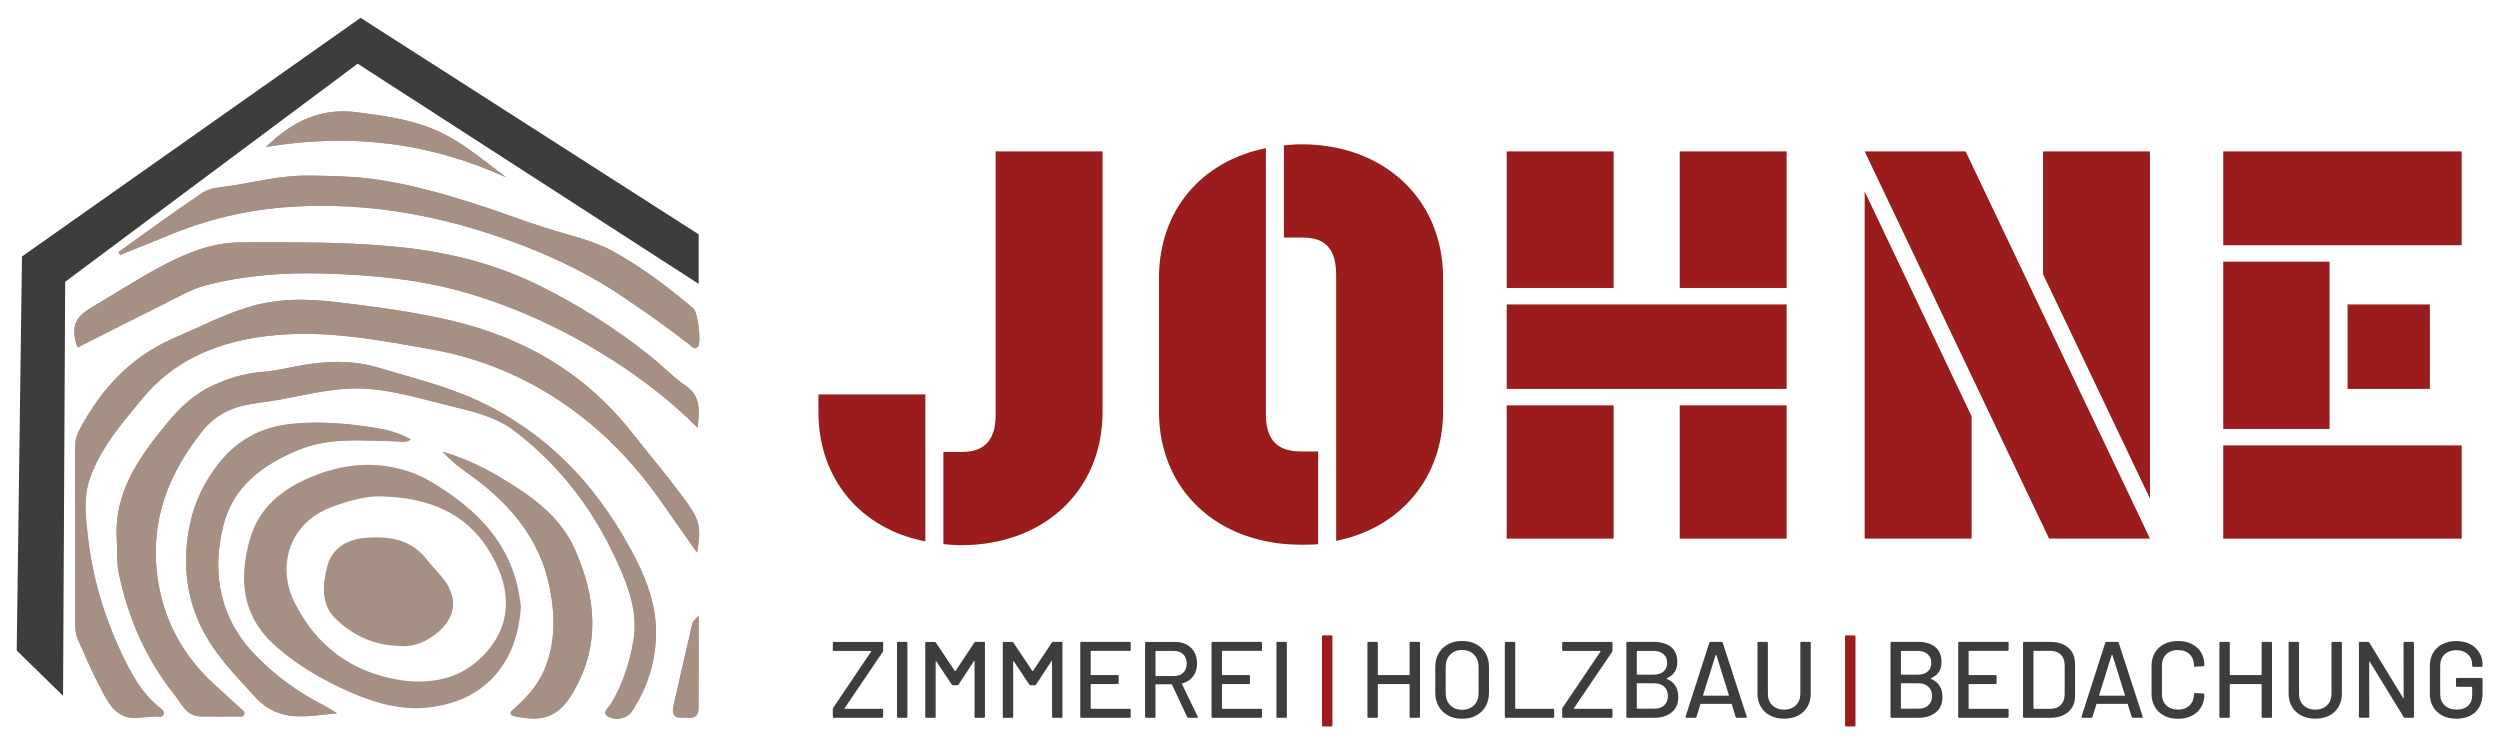 <?xml version="1.0" encoding="UTF-8"?><svg id="Ebene_1" xmlns="http://www.w3.org/2000/svg" viewBox="0 0 622.47 185.56"><defs><style>.cls-1{fill:#3d3d3b;}.cls-2{fill:#a69083;}.cls-3{fill:#9b1c1c;}</style></defs><path class="cls-3" d="M203.78,98.2h26.62v36.6c-16.15-3.14-26.62-15.57-26.62-32.23v-4.37Z"/><path class="cls-3" d="M247.9,37.7h26.62v64.87c0,19.53-14.51,33.18-35.29,33.18-1.5,0-2.99-.14-4.34-.27v-22.94h4.34c3.74,0,8.67-.96,8.67-9.15V37.7Z"/><path class="cls-3" d="M288.57,102.43v-33.18c0-16.8,10.47-29.09,26.62-32.36v66.37c0,8.19,5.08,9.15,8.82,9.15h4.19v23.08c-1.35.14-2.84.14-4.19.14-20.94,0-35.44-13.66-35.44-33.18Z"/><path class="cls-3" d="M319.68,59.14v-22.94c1.35-.14,2.84-.27,4.34-.27,20.64,0,35.29,13.66,35.29,33.32v33.18c0,16.66-10.77,29.09-26.62,32.23v-66.23c0-8.33-4.64-9.29-8.67-9.29h-4.34Z"/><rect class="cls-3" x="375.16" y="37.7" width="26.62" height="34"/><rect class="cls-3" x="375.16" y="75.8" width="69.69" height="21.03"/><rect class="cls-3" x="375.16" y="100.93" width="26.62" height="33.18"/><rect class="cls-3" x="418.23" y="37.7" width="26.62" height="34"/><rect class="cls-3" x="418.23" y="100.93" width="26.62" height="33.18"/><polygon class="cls-3" points="535.32 134.11 510.2 134.11 464.28 37.7 489.41 37.7 535.32 134.11"/><polygon class="cls-3" points="464.28 134.11 464.28 47.67 490.91 103.66 490.91 134.11 464.28 134.11"/><polygon class="cls-3" points="508.7 37.7 535.32 37.7 535.32 124.14 508.7 68.29 508.7 37.7"/><rect class="cls-3" x="553.56" y="37.7" width="59.37" height="23.35"/><rect class="cls-3" x="553.56" y="65.15" width="26.47" height="41.65"/><rect class="cls-3" x="553.56" y="110.9" width="59.37" height="23.22"/><rect class="cls-3" x="584.52" y="75.8" width="20.49" height="21.03"/><path class="cls-1" d="M207.36,178.45v-1.89c0-.14.04-.26.11-.35l9.45-14.01s.02-.04,0-.08c-.02-.04-.05-.05-.08-.05h-9.21c-.18,0-.27-.09-.27-.27v-1.7c0-.18.09-.27.27-.27h11.99c.18,0,.27.09.27.27v1.89c0,.14-.04.26-.11.35l-9.5,14.01s-.02.04,0,.08c.02.04.04.05.08.05h9.26c.18,0,.27.09.27.27v1.7c0,.18-.09.27-.27.27h-11.99c-.18,0-.27-.09-.27-.27Z"/><path class="cls-1" d="M223.34,178.45v-18.36c0-.18.09-.27.27-.27h2.05c.18,0,.27.09.27.27v18.36c0,.18-.09.27-.27.27h-2.05c-.18,0-.27-.09-.27-.27Z"/><path class="cls-1" d="M242.92,159.82h2.05c.18,0,.27.09.27.27v18.36c0,.18-.09.27-.27.27h-2.05c-.18,0-.27-.09-.27-.27v-13.82c0-.05-.02-.09-.05-.11-.04-.02-.06,0-.08.05l-3.86,5.89c-.07.11-.18.16-.32.16h-1.03c-.13,0-.23-.05-.32-.16l-3.89-5.83c-.02-.05-.04-.07-.08-.05-.04.02-.05.05-.05.11v13.77c0,.18-.09.27-.27.27h-2.05c-.18,0-.27-.09-.27-.27v-18.36c0-.18.09-.27.27-.27h2.05c.14,0,.25.05.32.16l4.73,7.07s.04.03.08.03.06,0,.08-.03l4.7-7.07c.09-.11.2-.16.32-.16Z"/><path class="cls-1" d="M262.22,159.82h2.05c.18,0,.27.09.27.27v18.36c0,.18-.09.27-.27.27h-2.05c-.18,0-.27-.09-.27-.27v-13.82c0-.05-.02-.09-.05-.11-.04-.02-.06,0-.08.05l-3.86,5.89c-.07.11-.18.16-.32.16h-1.03c-.13,0-.23-.05-.32-.16l-3.89-5.83c-.02-.05-.04-.07-.08-.05-.04.02-.05.05-.05.11v13.77c0,.18-.09.27-.27.27h-2.05c-.18,0-.27-.09-.27-.27v-18.36c0-.18.09-.27.27-.27h2.05c.14,0,.25.05.32.16l4.72,7.07s.04.03.08.03.06,0,.08-.03l4.7-7.07c.09-.11.2-.16.32-.16Z"/><path class="cls-1" d="M281.26,162.06h-9.58c-.07,0-.11.04-.11.11v5.8c0,.07.04.11.11.11h6.59c.18,0,.27.09.27.27v1.7c0,.18-.09.27-.27.27h-6.59c-.07,0-.11.04-.11.11v5.94c0,.07.04.11.11.11h9.58c.18,0,.27.09.27.27v1.7c0,.18-.09.27-.27.27h-12.02c-.18,0-.27-.09-.27-.27v-18.36c0-.18.09-.27.27-.27h12.02c.18,0,.27.09.27.27v1.7c0,.18-.09.27-.27.27Z"/><path class="cls-1" d="M295.59,178.53l-3.78-8.07c-.02-.05-.05-.08-.11-.08h-3.89c-.07,0-.11.04-.11.11v7.97c0,.18-.09.27-.27.27h-2.05c-.18,0-.27-.09-.27-.27v-18.36c0-.18.09-.27.27-.27h7.26c1.08,0,2.03.23,2.85.68.82.45,1.45,1.08,1.9,1.89.45.81.67,1.75.67,2.81,0,1.26-.33,2.33-.98,3.2-.66.87-1.57,1.46-2.74,1.77-.07.04-.09.08-.05.13l3.92,8.1s.03.08.03.13c0,.13-.07.19-.21.19h-2.13c-.14,0-.24-.06-.3-.19ZM287.71,162.17v6.05c0,.07.04.11.11.11h4.51c.95,0,1.72-.28,2.29-.85.58-.57.86-1.32.86-2.25s-.29-1.72-.86-2.29-1.34-.86-2.29-.86h-4.51c-.07,0-.11.04-.11.11Z"/><path class="cls-1" d="M313.95,162.06h-9.58c-.07,0-.11.04-.11.11v5.8c0,.07.04.11.11.11h6.59c.18,0,.27.09.27.27v1.7c0,.18-.09.27-.27.27h-6.59c-.07,0-.11.04-.11.11v5.94c0,.07.04.11.11.11h9.58c.18,0,.27.09.27.27v1.7c0,.18-.09.27-.27.27h-12.02c-.18,0-.27-.09-.27-.27v-18.36c0-.18.09-.27.27-.27h12.02c.18,0,.27.09.27.27v1.7c0,.18-.09.27-.27.27Z"/><path class="cls-1" d="M317.82,178.45v-18.36c0-.18.09-.27.27-.27h2.05c.18,0,.27.09.27.27v18.36c0,.18-.09.27-.27.27h-2.05c-.18,0-.27-.09-.27-.27Z"/><path class="cls-3" d="M329.16,180.61v-22.14c0-.18.09-.27.27-.27h2.05c.18,0,.27.09.27.27v22.14c0,.18-.09.27-.27.27h-2.05c-.18,0-.27-.09-.27-.27Z"/><path class="cls-1" d="M351.24,159.82h2.05c.18,0,.27.09.27.27v18.36c0,.18-.09.27-.27.27h-2.05c-.18,0-.27-.09-.27-.27v-8.02c0-.07-.04-.11-.11-.11h-7.69c-.07,0-.11.04-.11.11v8.02c0,.18-.09.27-.27.27h-2.05c-.18,0-.27-.09-.27-.27v-18.36c0-.18.09-.27.27-.27h2.05c.18,0,.27.09.27.27v7.88c0,.07.04.11.11.11h7.69c.07,0,.11-.04.11-.11v-7.88c0-.18.09-.27.27-.27Z"/><path class="cls-1" d="M360.56,178.15c-1.01-.54-1.79-1.3-2.35-2.28-.56-.98-.84-2.11-.84-3.39v-6.43c0-1.28.28-2.4.84-3.38s1.34-1.73,2.35-2.27,2.17-.81,3.48-.81,2.5.27,3.51.81c1.01.54,1.79,1.3,2.35,2.27.56.97.84,2.1.84,3.38v6.43c0,1.28-.28,2.41-.84,3.39-.56.98-1.34,1.74-2.35,2.28-1.01.54-2.18.81-3.51.81s-2.48-.27-3.48-.81ZM367.01,175.59c.76-.76,1.13-1.75,1.13-3v-6.56c0-1.26-.38-2.27-1.13-3.04-.76-.76-1.75-1.15-2.97-1.15s-2.21.38-2.96,1.15c-.75.77-1.12,1.78-1.12,3.04v6.56c0,1.24.37,2.24,1.12,3,.75.76,1.73,1.13,2.96,1.13s2.21-.38,2.97-1.13Z"/><path class="cls-1" d="M374.68,178.45v-18.36c0-.18.09-.27.27-.27h2.05c.18,0,.27.09.27.27v16.28c0,.07.04.11.11.11h9.32c.18,0,.27.09.27.27v1.7c0,.18-.09.27-.27.27h-11.75c-.18,0-.27-.09-.27-.27Z"/><path class="cls-1" d="M388.96,178.45v-1.89c0-.14.04-.26.11-.35l9.45-14.01s.02-.04,0-.08c-.02-.04-.05-.05-.08-.05h-9.21c-.18,0-.27-.09-.27-.27v-1.7c0-.18.09-.27.27-.27h11.99c.18,0,.27.09.27.27v1.89c0,.14-.04.26-.11.35l-9.5,14.01s-.02.04,0,.08.04.05.08.05h9.26c.18,0,.27.09.27.27v1.7c0,.18-.09.27-.27.27h-11.99c-.18,0-.27-.09-.27-.27Z"/><path class="cls-1" d="M415.01,169.03c1.91.81,2.86,2.31,2.86,4.51,0,1.66-.55,2.93-1.65,3.83-1.1.9-2.53,1.35-4.29,1.35h-6.72c-.18,0-.27-.09-.27-.27v-18.36c0-.18.09-.27.27-.27h6.51c1.87,0,3.32.43,4.36,1.28,1.04.85,1.55,2.1,1.55,3.74,0,1.94-.87,3.29-2.62,4.02-.09.05-.09.11,0,.16ZM407.54,162.17v5.7c0,.07.04.11.11.11h4.08c1.04,0,1.87-.26,2.47-.78.6-.52.91-1.23.91-2.13s-.3-1.65-.91-2.19-1.43-.81-2.47-.81h-4.08c-.07,0-.11.04-.11.11ZM414.38,175.6c.6-.57.91-1.34.91-2.31s-.31-1.74-.92-2.31c-.61-.57-1.45-.85-2.51-.85h-4.21c-.07,0-.11.04-.11.11v6.1c0,.07.04.11.11.11h4.29c1.03,0,1.84-.28,2.44-.85Z"/><path class="cls-1" d="M432.16,178.5l-.97-3.16c-.02-.05-.05-.08-.11-.08h-7.59c-.05,0-.09.03-.11.08l-.97,3.16c-.05.14-.16.22-.32.22h-2.19c-.2,0-.27-.1-.21-.3l5.91-18.39c.05-.14.16-.22.32-.22h2.7c.16,0,.27.07.32.22l5.97,18.39.03.11c0,.13-.08.19-.24.19h-2.21c-.16,0-.27-.07-.32-.22ZM424.07,173.17s.06.04.09.04h6.21s.07-.01.09-.04.03-.06.01-.09l-3.13-10.02s-.04-.05-.08-.05-.06.02-.08.05l-3.13,10.02s-.01.07.01.09Z"/><path class="cls-1" d="M440.76,178.17c-1-.51-1.78-1.24-2.33-2.19-.56-.95-.84-2.03-.84-3.25v-12.64c0-.18.09-.27.27-.27h2.05c.18,0,.27.09.27.27v12.69c0,1.17.37,2.12,1.12,2.83.75.72,1.72,1.08,2.93,1.08s2.18-.36,2.92-1.08c.74-.72,1.11-1.66,1.11-2.83v-12.69c0-.18.09-.27.27-.27h2.05c.18,0,.27.09.27.27v12.64c0,1.22-.27,2.31-.82,3.25-.55.94-1.32,1.67-2.32,2.19-1,.51-2.16.77-3.47.77s-2.47-.26-3.47-.77Z"/><path class="cls-3" d="M459.4,180.61v-22.14c0-.18.09-.27.27-.27h2.05c.18,0,.27.09.27.27v22.14c0,.18-.09.27-.27.27h-2.05c-.18,0-.27-.09-.27-.27Z"/><path class="cls-1" d="M480.79,169.03c1.91.81,2.86,2.31,2.86,4.51,0,1.66-.55,2.93-1.65,3.83-1.1.9-2.53,1.35-4.29,1.35h-6.72c-.18,0-.27-.09-.27-.27v-18.36c0-.18.09-.27.27-.27h6.51c1.87,0,3.33.43,4.36,1.28,1.04.85,1.55,2.1,1.55,3.74,0,1.94-.87,3.29-2.62,4.02-.09.05-.09.11,0,.16ZM473.31,162.17v5.7c0,.07.04.11.11.11h4.08c1.04,0,1.87-.26,2.47-.78.6-.52.9-1.23.9-2.13s-.3-1.65-.9-2.19c-.6-.54-1.43-.81-2.47-.81h-4.08c-.07,0-.11.04-.11.11ZM480.15,175.6c.6-.57.9-1.34.9-2.31s-.31-1.74-.92-2.31c-.61-.57-1.45-.85-2.51-.85h-4.21c-.07,0-.11.04-.11.11v6.1c0,.07.04.11.11.11h4.29c1.03,0,1.84-.28,2.44-.85Z"/><path class="cls-1" d="M499.85,162.06h-9.58c-.07,0-.11.04-.11.11v5.8c0,.07.04.11.11.11h6.59c.18,0,.27.09.27.27v1.7c0,.18-.09.27-.27.27h-6.59c-.07,0-.11.04-.11.11v5.94c0,.07.04.11.11.11h9.58c.18,0,.27.09.27.27v1.7c0,.18-.09.27-.27.27h-12.01c-.18,0-.27-.09-.27-.27v-18.36c0-.18.09-.27.27-.27h12.01c.18,0,.27.09.27.27v1.7c0,.18-.09.27-.27.27Z"/><path class="cls-1" d="M503.71,178.45v-18.36c0-.18.09-.27.27-.27h6.53c1.87,0,3.37.49,4.48,1.47,1.12.98,1.67,2.29,1.67,3.93v8.1c0,1.64-.56,2.95-1.67,3.93-1.12.98-2.61,1.47-4.48,1.47h-6.53c-.18,0-.27-.09-.27-.27ZM506.41,176.48h4.21c1.04,0,1.88-.32,2.5-.96.62-.64.94-1.5.96-2.58v-7.34c0-1.08-.31-1.94-.93-2.58s-1.46-.96-2.52-.96h-4.21c-.07,0-.11.04-.11.11v14.2c0,.07.04.11.11.11Z"/><path class="cls-1" d="M530.76,178.5l-.97-3.16c-.02-.05-.05-.08-.11-.08h-7.59c-.05,0-.09.03-.11.08l-.97,3.16c-.05.14-.16.22-.32.22h-2.19c-.2,0-.27-.1-.22-.3l5.91-18.39c.05-.14.16-.22.32-.22h2.7c.16,0,.27.07.32.22l5.97,18.39.03.11c0,.13-.08.19-.24.19h-2.21c-.16,0-.27-.07-.32-.22ZM522.68,173.17s.06.04.09.04h6.21s.07-.01.09-.04.03-.06.01-.09l-3.13-10.02s-.04-.05-.08-.05-.06.02-.08.05l-3.13,10.02s-.01.07.01.09Z"/><path class="cls-1" d="M538.85,178.19c-1-.51-1.77-1.24-2.32-2.19-.55-.94-.82-2.03-.82-3.25v-6.99c0-1.22.27-2.3.82-3.23.55-.93,1.32-1.65,2.32-2.16s2.15-.77,3.44-.77,2.44.25,3.43.74,1.76,1.19,2.31,2.09c.55.9.82,1.94.82,3.13v.03c0,.09-.03.16-.08.22-.05.05-.12.08-.19.08l-2.05.11c-.18,0-.27-.08-.27-.24v-.08c0-1.15-.36-2.08-1.08-2.78s-1.68-1.05-2.89-1.05-2.17.35-2.9,1.05c-.73.7-1.09,1.63-1.09,2.78v7.18c0,1.15.36,2.08,1.09,2.78.73.7,1.7,1.05,2.9,1.05s2.17-.35,2.89-1.05,1.08-1.63,1.08-2.78v-.05c0-.16.09-.24.27-.24l2.05.11c.18,0,.27.09.27.27,0,1.19-.27,2.24-.82,3.15-.55.91-1.32,1.62-2.31,2.12s-2.13.76-3.43.76-2.44-.26-3.44-.77Z"/><path class="cls-1" d="M563.38,159.82h2.05c.18,0,.27.09.27.27v18.36c0,.18-.09.27-.27.27h-2.05c-.18,0-.27-.09-.27-.27v-8.02c0-.07-.04-.11-.11-.11h-7.7c-.07,0-.11.04-.11.11v8.02c0,.18-.09.27-.27.27h-2.05c-.18,0-.27-.09-.27-.27v-18.36c0-.18.09-.27.27-.27h2.05c.18,0,.27.09.27.27v7.88c0,.07.04.11.11.11h7.7c.07,0,.11-.04.11-.11v-7.88c0-.18.09-.27.27-.27Z"/><path class="cls-1" d="M573.01,178.17c-1-.51-1.78-1.24-2.33-2.19-.56-.95-.84-2.03-.84-3.25v-12.64c0-.18.09-.27.27-.27h2.05c.18,0,.27.09.27.27v12.69c0,1.17.37,2.12,1.12,2.83.75.72,1.72,1.08,2.93,1.08s2.18-.36,2.92-1.08c.74-.72,1.11-1.66,1.11-2.83v-12.69c0-.18.09-.27.27-.27h2.05c.18,0,.27.09.27.27v12.64c0,1.22-.27,2.31-.82,3.25-.55.94-1.32,1.67-2.32,2.19-1,.51-2.16.77-3.47.77s-2.47-.26-3.47-.77Z"/><path class="cls-1" d="M598.72,159.82h2.05c.18,0,.27.09.27.27v18.36c0,.18-.09.27-.27.27h-1.97c-.13,0-.23-.06-.32-.19l-8.45-13.8c-.02-.05-.04-.08-.08-.07-.04,0-.05.04-.05.09l.03,13.69c0,.18-.09.27-.27.27h-2.05c-.18,0-.27-.09-.27-.27v-18.36c0-.18.09-.27.27-.27h2c.12,0,.23.06.32.19l8.42,13.8c.02.05.04.08.08.07.04,0,.05-.04.05-.09l-.03-13.69c0-.18.09-.27.27-.27Z"/><path class="cls-1" d="M608.13,178.17c-1-.51-1.77-1.24-2.32-2.19-.55-.95-.82-2.03-.82-3.25v-6.91c0-1.24.27-2.33.82-3.27s1.32-1.66,2.32-2.17,2.15-.77,3.44-.77,2.44.25,3.43.76c.99.5,1.76,1.2,2.31,2.09s.82,1.89.82,3.01v.3c0,.18-.09.27-.27.27h-2.05c-.18,0-.27-.09-.27-.27v-.24c0-1.08-.36-1.96-1.09-2.63-.73-.67-1.69-1.01-2.88-1.01s-2.17.35-2.9,1.05c-.73.7-1.09,1.64-1.09,2.81v7.07c0,1.17.38,2.11,1.13,2.81.76.7,1.75,1.05,2.97,1.05s2.13-.31,2.82-.93c.69-.62,1.04-1.47,1.04-2.55v-2.08c0-.07-.04-.11-.11-.11h-3.65c-.18,0-.27-.09-.27-.27v-1.67c0-.18.09-.27.27-.27h6.08c.18,0,.27.09.27.27v3.43c0,2.07-.59,3.66-1.77,4.78s-2.78,1.67-4.79,1.67c-1.3,0-2.44-.26-3.44-.77Z"/><path class="cls-2" d="M173.54,137.58c1.08-5.89.7-7.96-2.36-12.25-4.37-6.12-9.27-11.83-13.93-17.73-11.61-14.72-26.76-23.51-44.81-27.76-9.41-2.22-18.98-3.46-28.56-4.62-7.63-.93-15.19-.97-22.63,1.42-6.14,1.98-11.85,4.91-17.75,7.44-10.93,4.7-18.26,12.71-23.69,22.88-.76,1.42-1.14,2.85-1.14,4.47.04,14.39.03,28.77.03,43.16,0,1.68.09,3.33.8,4.88,1.7,3.71,3.23,7.52,5.15,11.12,2.2,4.13,4.08,8.91,10.28,8.09,1.16-.15,2.33-.14,3.49-.28.82-.1,2.03.44,2.33-.62.26-.9-.86-1.46-1.49-1.99-3.76-3.17-6.14-7.28-8.27-11.61-4.79-9.7-7.92-19.92-9.12-30.64-.53-4.7-1.15-9.57.45-14.25,2.68-7.82,8.09-13.99,13.19-20.15,9.2-11.11,22.14-15.16,35.94-15.91,12.02-.66,23.9,1.62,35.77,3.71,10.16,1.8,19.6,5.31,28.35,10.48,11.59,6.84,21.05,16.12,28.81,27.11,3.02,4.27,6.01,8.56,9.15,13.04Z"/><path class="cls-2" d="M29.09,134.66c.13,2.64-.07,5.34.46,7.9,2.31,11.24,6.79,21.58,14,30.56,1.66,2.07,2.84,5.16,6.26,5.25,3.13.08,6.27.04,9.4.02.55,0,1.27.21,1.57-.46.31-.69-.34-1.05-.74-1.42-2.23-2.05-4.49-4.07-6.71-6.12-7.98-7.35-12.79-16.31-14.18-27.16-1.76-13.82,2.94-25.56,11.38-36.06,2.43-3.03,5.72-5.13,9.76-6.11,2.78-.67,5.59-.9,8.37-1.38,5.67-.99,11.27-2.4,17.03-2.85,8.78-.69,17.03,1.91,25.34,3.99,5.91,1.48,12.01,2.62,17.07,6.47,12.04,9.15,20.61,20.95,26.52,34.75,2.39,5.59,4.16,11.31,3.09,17.55-.95,5.52-2.65,10.73-5.53,15.59-.53.89-2.37,2.25-.91,3.15,1.58.98,3.79.91,5.48-.5.44-.37.74-.91,1.05-1.4,3.34-5.32,5.21-11.13,5.52-17.4.41-8.19-2.56-15.46-6.39-22.47-8.85-16.2-21.01-28.97-37.99-36.81-7.92-3.66-16.36-5.69-24.66-8.18-6.95-2.09-13.8-1.68-20.82-.3-2.83.56-5.72,1.17-8.64,1.4-4.11.32-8.01,1.6-11.73,3.27-4.62,2.08-8.26,5.51-11.44,9.38-7.03,8.55-13.43,17.4-12.55,29.35Z"/><path class="cls-2" d="M173.71,106.52c.47-4.45.78-7.9-3.02-10.51-3.21-2.2-5.93-5.09-8.99-7.52-8.51-6.76-17.7-12.58-27.4-17.38-10.92-5.4-22.68-8.34-34.82-9.59-13.08-1.35-26.19-1.19-39.31-1.19-7.02,0-13.25,2.47-19.22,5.57-6.14,3.18-11.94,7.01-17.93,10.51-4.51,2.63-5.44,5.02-3.72,10.11,7.23-3.64,14.44-7.32,21.69-10.91,3.31-1.64,6.57-3.6,10.09-4.53,9.7-2.55,19.69-3.27,29.67-2.97,12.19.36,24.29,1.46,36.13,5.01,12.56,3.77,24.23,9.28,35.22,16.27,7.58,4.82,14.74,10.26,21.62,17.13Z"/><path class="cls-2" d="M29.47,62.76c.16.24.31.47.47.71,4.04-1.63,8.09-3.23,12.11-4.89,8.98-3.72,18.36-6.09,27.97-6.9,17.73-1.49,35.06.99,51.97,6.55,11.94,3.92,23.29,8.95,33.71,16.08,5.41,3.7,10.78,7.42,15.92,11.47.61.48,1.27,1.53,2.16.53.89-1,0-8.52-1.15-9.5-6.18-5.23-12.62-10.12-19.7-14.06-5.4-3.01-11.48-4.21-17.31-6.07-6.12-1.95-12.12-4.3-18.25-6.22-7.62-2.38-15.28-4.51-23.23-5.7-5.83-.88-11.63-.96-17.47-1.03-6.79-.08-13.34,1.7-20,2.66-2.11.3-4.51.46-6.18,1.57-7.13,4.76-14.03,9.85-21.02,14.82Z"/><path class="cls-2" d="M83.88,177.59c-1.31-.78-2.59-1.62-3.94-2.32-5.96-3.06-11.28-6.99-15.99-11.75-9.11-9.2-11.32-20.37-8.39-32.48,2.38-9.84,9.86-15.37,18.8-19.03,7.87-3.22,16.17-2.27,24.37-2.11,1.19.02,2.4.38,3.58-.48-2.48-1.33-4.97-2.2-7.56-2.65-7.34-1.28-14.7-1.98-22.17-1.22-7.49.76-13.56,4.05-18.16,9.92-3.52,4.48-5.97,9.49-7.14,15.16-1.72,8.36-1.22,16.43,2.25,24.28,3.26,7.4,8.81,12.99,14.19,18.83,5.88,6.37,12.98,4.51,20.16,3.86Z"/><path class="cls-2" d="M110.17,112.48c2.08,2.12,3.85,3.63,5.77,4.97,10.31,7.18,18.38,16.11,20.92,28.82,1.4,7.02,1.52,14.09-1.51,20.92-1.68,3.8-4.4,6.62-7.38,9.31-.41.37-1.08.7-.74,1.39.12.25.63.37.98.45,7.11,1.56,10.96.14,14.61-6.18,6.75-11.65,5.56-23.58.33-35.36-3.48-7.83-10.11-12.79-17.17-17.09-4.8-2.93-9.84-5.54-15.8-7.23Z"/><path class="cls-2" d="M126.07,44.18c-5.85-4.35-11.35-9.17-17.96-11.94-6.09-2.56-12.77-3.45-19.35-4.3-8.67-1.12-15.8,2.05-22.54,8.65,21.15-3.52,40.87-1.08,59.84,7.59Z"/><path class="cls-2" d="M173.94,153.27c-.83,1.01-1.39,1.39-1.51,1.88-1.63,6.91-3.21,13.83-4.77,20.75-.36,1.59.07,2.92,1.93,2.77,1.69-.14,4.32.87,4.34-2.35.05-7.43.02-14.86.02-23.05Z"/><path class="cls-2" d="M173.54,137.58c-3.14-4.48-6.13-8.77-9.15-13.04-7.76-10.99-17.22-20.27-28.81-27.11-8.76-5.17-18.19-8.69-28.35-10.48-11.86-2.1-23.74-4.37-35.77-3.71-13.8.76-26.74,4.8-35.94,15.91-5.1,6.16-10.51,12.33-13.19,20.15-1.61,4.68-.98,9.55-.45,14.25,1.2,10.72,4.34,20.94,9.12,30.64,2.13,4.33,4.51,8.44,8.27,11.61.63.53,1.74,1.09,1.49,1.99-.3,1.06-1.51.52-2.33.62-1.16.14-2.34.13-3.49.28-6.21.82-8.08-3.96-10.28-8.09-1.92-3.6-3.45-7.4-5.15-11.12-.71-1.55-.8-3.2-.8-4.88,0-14.39.01-28.77-.03-43.16,0-1.62.38-3.05,1.14-4.47,5.43-10.18,12.76-18.18,23.69-22.88,5.89-2.54,11.6-5.47,17.75-7.44,7.44-2.39,15-2.35,22.63-1.42,9.58,1.16,19.15,2.41,28.56,4.62,18.05,4.25,33.2,13.03,44.81,27.76,4.65,5.9,9.56,11.6,13.93,17.73,3.06,4.29,3.44,6.36,2.36,12.25Z"/><path class="cls-2" d="M29.09,134.66c-.89-11.96,5.51-20.8,12.55-29.35,3.18-3.87,6.81-7.3,11.44-9.38,3.72-1.67,7.62-2.95,11.73-3.27,2.92-.23,5.81-.84,8.64-1.4,7.02-1.39,13.87-1.79,20.82.3,8.3,2.49,16.74,4.52,24.66,8.18,16.99,7.84,29.14,20.61,37.99,36.81,3.83,7.01,6.79,14.28,6.39,22.47-.31,6.27-2.18,12.08-5.52,17.4-.31.5-.61,1.04-1.05,1.4-1.7,1.42-3.9,1.48-5.48.5-1.45-.9.38-2.26.91-3.15,2.88-4.85,4.58-10.06,5.53-15.59,1.07-6.23-.7-11.96-3.09-17.55-5.91-13.8-14.48-25.6-26.52-34.75-5.06-3.84-11.16-4.99-17.07-6.47-8.31-2.08-16.56-4.68-25.34-3.99-5.77.45-11.36,1.86-17.03,2.85-2.78.48-5.59.71-8.37,1.38-4.04.98-7.32,3.08-9.76,6.11-8.44,10.49-13.14,22.24-11.38,36.06,1.38,10.85,6.19,19.81,14.18,27.16,2.23,2.05,4.49,4.07,6.71,6.12.41.37,1.05.73.74,1.42-.3.67-1.02.46-1.57.46-3.13.02-6.27.06-9.4-.02-3.42-.08-4.6-3.17-6.26-5.25-7.21-8.98-11.69-19.32-14-30.56-.53-2.56-.32-5.26-.46-7.9Z"/><path class="cls-2" d="M173.71,106.52c-6.88-6.87-14.04-12.31-21.62-17.13-10.99-6.99-22.66-12.51-35.22-16.27-11.84-3.55-23.94-4.65-36.13-5.01-9.97-.3-19.97.42-29.67,2.97-3.52.93-6.78,2.89-10.09,4.53-7.25,3.59-14.46,7.26-21.69,10.91-1.71-5.1-.79-7.48,3.72-10.11,5.98-3.49,11.79-7.32,17.93-10.51,5.97-3.1,12.2-5.57,19.22-5.57,13.12,0,26.24-.16,39.31,1.19,12.14,1.25,23.9,4.19,34.82,9.59,9.71,4.8,18.89,10.62,27.4,17.38,3.06,2.43,5.78,5.32,8.99,7.52,3.8,2.61,3.49,6.06,3.02,10.51Z"/><path class="cls-2" d="M129.29,148.14c-2.12-12.54-10.06-20.75-20.33-27.21-2.22-1.4-4.53-2.67-7.06-3.5-8.37-2.78-16.55-2-24.55,1.38-7.22,3.04-12.95,7.64-15.16,15.55-2.82,10.1-1.9,19.24,6.59,26.66,5.65,4.94,12.01,8.58,18.85,11.52,6.43,2.76,12.94,4.53,20.09,3.5,13.55-1.96,21.15-11.38,21.98-24.99-.08-.59-.22-1.75-.41-2.9ZM119.13,164.36c-5.55,5.01-12.8,6.07-19.87,4.9-11.78-1.94-20.6-8.54-25.95-19.31-4.25-8.55-1.73-19.4,9.05-23.62,4.58-1.79,9.29-2.86,12.23-2.74,12.48.25,21.32,4.36,26.87,13.04,6.34,9.93,6.34,19.91-2.33,27.73Z"/><path class="cls-2" d="M29.47,62.76c6.99-4.97,13.89-10.06,21.02-14.82,1.67-1.12,4.07-1.27,6.18-1.57,6.66-.96,13.21-2.74,20-2.66,5.83.07,11.64.15,17.47,1.03,7.95,1.19,15.61,3.33,23.23,5.7,6.13,1.92,12.13,4.26,18.25,6.22,5.83,1.86,11.91,3.06,17.31,6.07,7.09,3.95,13.53,8.83,19.7,14.06,1.15.98,2.04,8.49,1.15,9.5-.89,1-1.55-.05-2.16-.53-5.14-4.05-10.52-7.77-15.92-11.47-10.42-7.12-21.77-12.15-33.71-16.08-16.91-5.55-34.24-8.04-51.97-6.55-9.61.81-19,3.18-27.97,6.9-4.02,1.67-8.07,3.27-12.11,4.89-.16-.24-.31-.47-.47-.71Z"/><path class="cls-2" d="M83.88,177.59c-7.18.65-14.28,2.51-20.16-3.86-5.38-5.84-10.93-11.43-14.19-18.83-3.47-7.86-3.97-15.93-2.25-24.28,1.16-5.67,3.62-10.67,7.14-15.16,4.61-5.87,10.67-9.16,18.16-9.92,7.47-.76,14.83-.06,22.17,1.22,2.59.45,5.08,1.32,7.56,2.65-1.18.85-2.39.5-3.58.48-8.2-.16-16.49-1.11-24.37,2.11-8.95,3.66-16.43,9.19-18.8,19.03-2.93,12.12-.72,23.28,8.39,32.48,4.71,4.76,10.03,8.69,15.99,11.75,1.35.7,2.63,1.54,3.94,2.32Z"/><path class="cls-2" d="M110.17,112.48c5.97,1.7,11,4.3,15.8,7.23,7.05,4.3,13.69,9.26,17.17,17.09,5.24,11.78,6.42,23.7-.33,35.36-3.65,6.31-7.51,7.73-14.61,6.18-.35-.08-.86-.2-.98-.45-.33-.69.34-1.02.74-1.39,2.98-2.69,5.7-5.52,7.38-9.31,3.03-6.84,2.92-13.91,1.51-20.92-2.54-12.71-10.61-21.64-20.92-28.82-1.93-1.34-3.7-2.85-5.77-4.97Z"/><path class="cls-2" d="M126.07,44.18c-18.97-8.68-38.69-11.12-59.84-7.59,6.74-6.6,13.87-9.76,22.54-8.65,6.58.85,13.26,1.74,19.35,4.3,6.61,2.78,12.11,7.59,17.96,11.94Z"/><path class="cls-2" d="M173.94,153.27c0,8.19.03,15.62-.02,23.05-.02,3.22-2.65,2.21-4.34,2.35-1.85.16-2.29-1.18-1.93-2.77,1.57-6.92,3.14-13.84,4.77-20.75.12-.49.68-.87,1.51-1.88Z"/><path class="cls-2" d="M99.25,160.82c-6.1-.16-11.38-2.58-15.68-6.75-3.75-3.63-3.23-8.61-2.11-13,1.12-4.4,4.76-6.76,9.41-7.14,5.87-.48,11.33.24,15.32,5.28,1.27,1.6,2.71,3.07,4,4.66,5.22,6.45,2.03,12.24-4.1,15.55-2.07,1.12-4.37,1.7-6.83,1.4Z"/><polygon class="cls-1" points="15.7 173.25 4.16 161.97 5.47 63.86 89.78 4.44 173.96 58.35 173.96 70.68 89.06 15.86 16.23 70.16 15.7 173.25"/></svg>